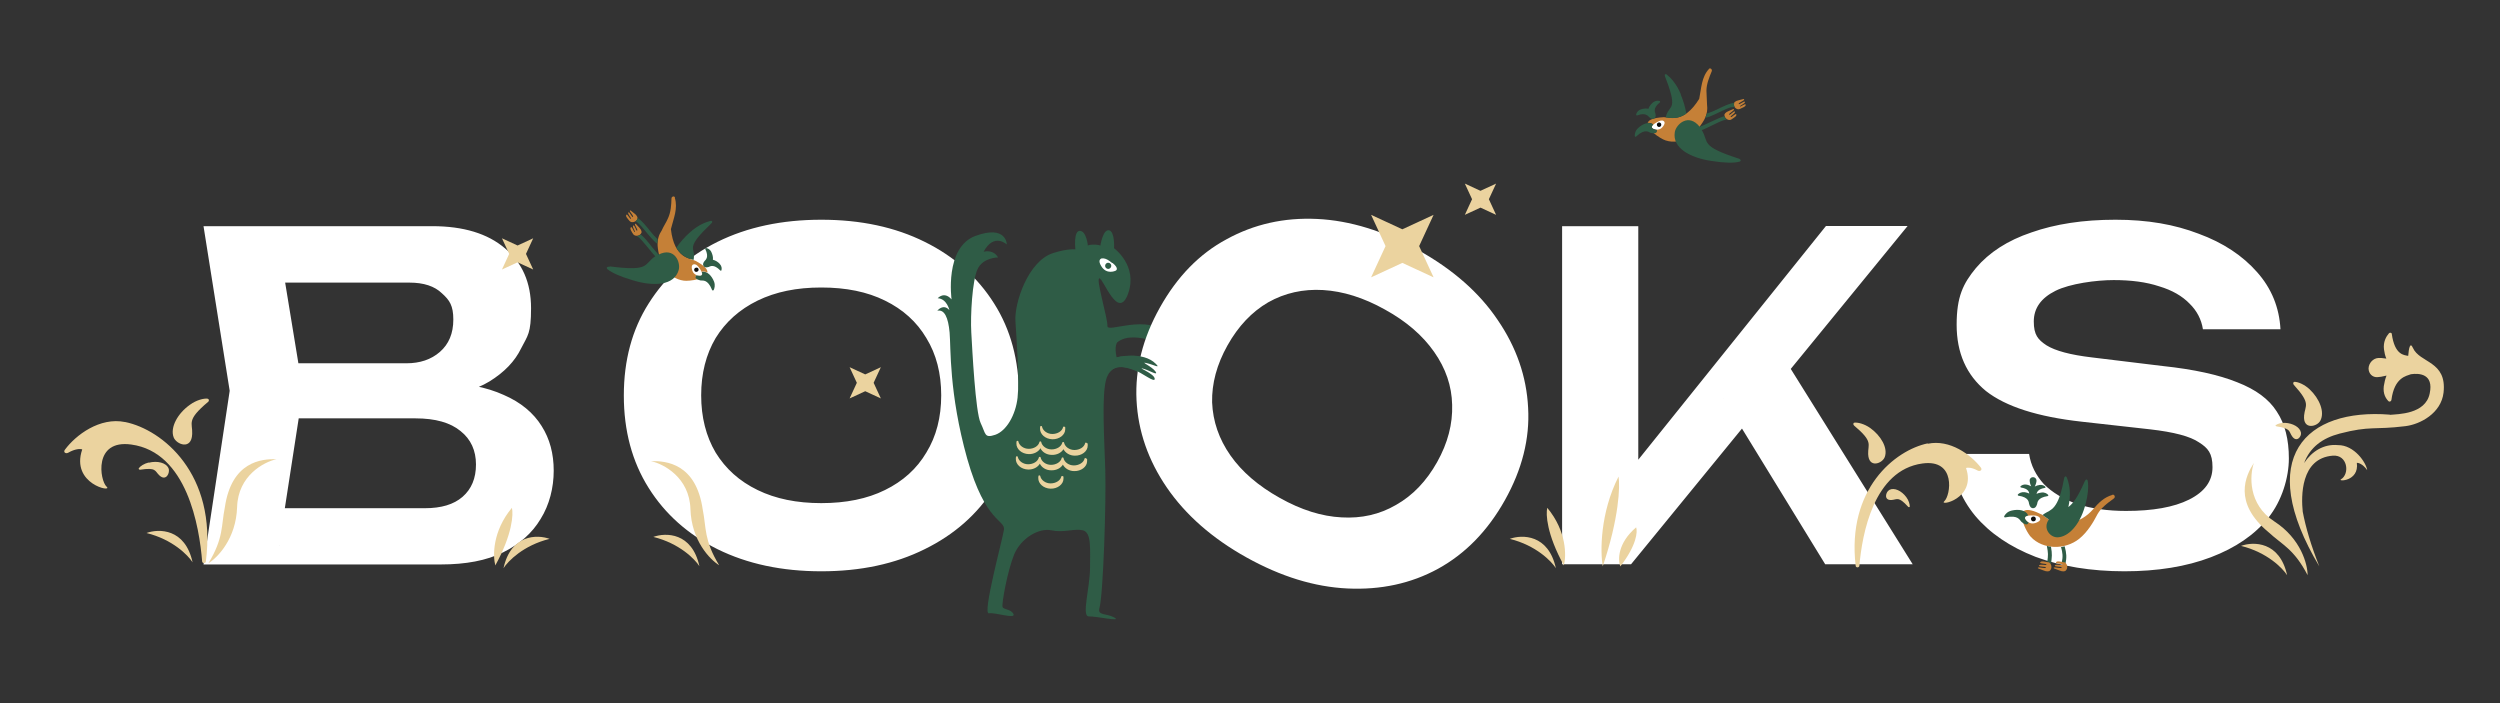 <svg xmlns="http://www.w3.org/2000/svg" xmlns:xlink="http://www.w3.org/1999/xlink" viewBox="0 0 1280 360"><rect x="0" y="0" width="1280" height="360" fill="#333333" stroke="none"/><defs><style>      .st0 {        fill: none;        mix-blend-mode: multiply;      }      .st0, .st1 {        isolation: isolate;      }      .st2 {        fill: #fff;      }      .st3 {        mask: url(#mask);      }      .st4 {        fill: #ebd39f;      }      .st5 {        fill: #c58037;      }      .st6 {        fill: #0d0d0d;      }      .st7 {        fill: #2f5c46;      }    </style><mask id="mask" x="0" y="0" width="1280" height="360" maskUnits="userSpaceOnUse"><g id="mask0_521_8486"><path class="st2" d="M1280,0H0s0,360,0,360h1280V0Z"></path></g></mask></defs><g class="st1"><g id="Layer_1"><g class="st3"><g><rect class="st0" width="1280" height="360"></rect><path class="st2" d="M220.9,203.6l3.7-7.9c13.4.3,24.5,2.5,33.3,6.5,8.8,3.8,15.2,9.2,19.4,15.9,4.2,6.6,6.2,14.2,6.2,22.9s-2.2,17.5-6.7,24.7c-4.3,7.2-10.7,12.9-19.2,17.1-8.5,4.2-19.1,6.2-31.9,6.2h-121.5l13.4-88.9-13.4-84.3h117.1c16,0,28.4,3.8,37.2,11.3,8.9,7.4,13.4,17.6,13.4,30.7s-1.7,13.9-5.1,20.6c-3.2,6.6-8.6,12.2-16.2,16.9-7.4,4.5-17.3,7.2-29.8,8.3ZM143,279.1l-15-18.9h89.6c8.3,0,14.7-1.9,19.2-5.8,4.6-4,6.9-9.5,6.9-16.6s-2.6-12.9-7.9-17.1c-5.2-4.3-12.9-6.5-23.1-6.5h-73v-28.2h68.4c6.9,0,12.6-1.9,17.1-5.8,4.6-4,6.9-9.5,6.9-16.6s-1.9-9.9-5.8-13.4c-3.8-3.7-9.4-5.5-16.6-5.5h-81.8l15-18.9,12.2,74.4-12.2,79ZM420.5,292.5c-20.2,0-37.9-3.8-53.1-11.3-15.1-7.5-26.9-18-35.3-31.4-8.5-13.5-12.7-29.3-12.7-47.3s4.2-33.7,12.7-47.1c8.5-13.5,20.2-24.1,35.3-31.6,15.2-7.5,32.9-11.3,53.1-11.3s37.8,3.8,52.9,11.3c15.2,7.5,27.1,18.1,35.6,31.6,8.5,13.4,12.7,29.1,12.7,47.1s-4.2,33.8-12.7,47.3c-8.5,13.4-20.3,23.9-35.6,31.4-15.1,7.5-32.7,11.3-52.9,11.3ZM420.5,257.6c12.6,0,23.5-2.2,32.6-6.7,9.2-4.5,16.3-10.9,21.2-19.2,5.1-8.3,7.6-18.1,7.6-29.3s-2.5-21-7.6-29.3c-4.9-8.3-12-14.7-21.2-19.2-9.1-4.5-19.9-6.7-32.6-6.7s-23.3,2.2-32.6,6.7c-9.2,4.5-16.4,10.9-21.5,19.2-4.9,8.3-7.4,18.1-7.4,29.3s2.5,21,7.4,29.3c5.1,8.3,12.2,14.7,21.5,19.2,9.2,4.5,20.1,6.7,32.6,6.7ZM799.8,289V115.8h39v141.3l-11.1-7.9,107.2-133.5h41.8l-141.6,173.2h-35.3ZM882.5,204.2l28.2-25.2,68.6,109.9h-44.8l-52-84.8ZM999.2,232.4h39.7c.9,5.9,3.5,11,7.6,15.5,4.3,4.3,10,7.7,17.1,10.2,7.2,2.3,15.6,3.5,24.9,3.5,13.7,0,24.5-1.9,32.3-5.8,8-4,12-9.5,12-16.6s-2.3-9.8-6.9-12.7c-4.5-3.1-12.9-5.3-25.2-6.7l-34.9-3.9c-22.5-2.5-38.8-7.7-49-15.7-10-8.2-15-19.5-15-33.9s3.3-21.1,9.9-29.1c6.8-8,16.2-14.1,28.4-18.2,12.2-4.3,26.5-6.5,43-6.5s30.2,2.4,42.7,7.2c12.5,4.6,22.4,11.2,29.8,19.6,7.4,8.3,11.4,18.1,12,29.3h-39.7c-.8-5.1-3.1-9.5-6.9-13.2-3.7-3.8-8.8-6.8-15.5-8.8-6.6-2.2-14.4-3.2-23.3-3.2s-22.4,1.8-29.8,5.5-11.1,8.9-11.1,15.7,2.1,9.3,6.5,12.2c4.5,2.8,12.2,4.9,23.3,6.2l36.2,4.4c16,1.7,28.7,4.5,38.1,8.3,9.6,3.7,16.3,8.7,20.3,15,4.2,6.3,6.2,14.3,6.2,24s-3.5,21.7-10.6,30.5c-6.9,8.6-16.7,15.3-29.3,20.1-12.6,4.8-27.4,7.2-44.3,7.2s-32.4-2.5-45.5-7.4c-13.1-5.1-23.4-12.1-30.9-21-7.5-9.1-11.6-19.6-12.2-31.6Z"></path><path class="st4" d="M987,227c-16.7,3.5-41.5,23.3-36.9,62.7.1,1.1,1.8,1,1.9,0,1.4-16.2,7.3-49,32.3-52.4,17.4-2.4,14.4,16.5,11.2,19.3-3.2,2.8,16.6-1.1,11.1-17,.9-.3,3-.3,5.9,1.3,1.3.7,2.6-.3,1.7-1.5-5.1-6.6-15.9-14.6-27.2-12.2ZM967.3,250.9c-1.8.9-3,5.4,1.2,5.1,2.9-.2,3.4-2.1,8.5,3.5h0c.3.3.8.2.8-.2,0-1.1-.5-3.1-1.8-4.8-2.4-3.2-6.1-5-8.6-3.7ZM949.5,216.4c-.7,0-.8,1-.2,1.5h0c10,8.4,7,9.4,7.2,14.6.3,7.5,7.3,4.8,8.5,1.5,1.7-4.6-1.9-10.9-7.5-14.9-3-2.1-6.3-2.9-8-2.7Z"></path><path class="st7" d="M557.4,125.5s2.9-.7,6,.2c0,0,1.3-8.4,4.4-7.8,3.1.6,2.6,9.2,2.6,9.2,0,0,12.3,8.9,7.2,23.2-5.1,14.3-12.6-7.7-14.7-7.8-2,0,4.3,20.5,4.1,24.4-.1,3.9,19.7-6.7,32.2,4.3,2.4,2.2-3.1-.9-5.2-1-2.1,0,5.5,2.3,5.7,4.3.2,2.1-5.6-1.4-7.3-1.6-1.7-.2,3.5,1.1,4.3,3.3.7,2.2-2.8-.8-7.5-2-4.7-1.3-12.4-2.9-17.2,1.1,0,0-1.6,1.8-.3,7.7,0,0,13.4-3.3,20,3.4,2.6,2.6-1.1.4-4.8-.4-3.6-.9,2.8,1.7,4.6,4.3,1.8,2.6-3.5-.8-6.5-1.5-3-.7,5.7,2.5,6.1,5.1.4,2.7-6.4-3-10.7-4.5-4.2-1.5-11.1-3.6-13.8,4.1-2.7,7.7-1.2,31.1-.7,47,.5,15.9-1,63.7-3,70.9-1.1,3.9,3.7,2.5,7.7,4.8,4,2.3-9.1-.7-13.1-.6-3.9.2.6-15,.6-24.9,0-9.9.8-18.1-3.7-19.2-4.5-1-9.7,1.4-16.2,0-6.5-1.3-15.6,4.2-19,12.5-3.4,8.4-6.4,25.1-5.9,26.7.5,1.6,4.3,1,5.6,3.7,1.3,2.7-9.2-.9-12.6-.4-3.4.5,6.8-37.1,7.7-42.6.9-5.5-9.3-3.1-18.8-36.6-9.4-33.6-8.3-56.7-9-64.5-.7-7.9-2.7-12-6.3-11.2,0,0,3-3.9,6.2-.3,0,0-1.3-5.9-6-6.1,0,0,3.3-3.8,7.1.6,0,0-3.7-26.6,12.2-32.5,16-5.9,16.1,4.4,16.1,4.4,0,0-6.5-6.3-11.9,3.7,0,0,4.9-1.5,7.4,2.9,0,0-7.7,0-10.5,6-2.7,5.9-3.7,23.7-3.2,32.4.5,8.7,2.1,40.8,4.8,46.4,2.7,5.6,1.8,7.9,7.5,6,5.7-2,10.4-10.1,11.4-19s-.5-29.8-1.1-39.2c-.6-9.3,6.5-30.7,19.2-34.8,7.8-2.5,11.5-1.9,11.5-1.9,0,0-1.1-9.6,2.3-9.5,3.4.1,4.1,7.6,4.1,7.6h0Z"></path><path class="st2" d="M569.5,134.7c-1.9-1.5-3-2.2-4.4-2.4-.3,0-.7,0-1,0-.8.2-2,1.1-.3,3.9,2.8,4.7,7.4,2.4,7.4,2.4,0,0,2.2-.9-1.6-4h0ZM568.3,137.4c-.7.5-1.7.3-2.2-.4-.5-.7-.3-1.7.4-2.2.7-.5,1.7-.3,2.2.4.5.7.3,1.7-.4,2.2Z"></path><path class="st4" d="M544.1,243.8c.2,0,.4.1.4.3h0c0,.3,0,.7,0,1,0,2.9-3.1,5.2-6.6,5.1-3.6-.1-6.4-2.6-6.3-5.5,0-.3,0-.6.1-1,0-.2.2-.3.5-.3.2,0,.4.1.4.3.4,2.1,2.7,3.8,5.3,3.8,2.6,0,5-1.4,5.5-3.5,0-.2.2-.3.5-.3ZM556.2,234.8c.2,0,.4.1.4.3h0c0,.3,0,.7,0,1,0,2.9-3.1,5.2-6.6,5.1-2.6,0-4.8-1.4-5.8-3.3-1.1,1.8-3.4,3-6,2.9-2.7,0-4.9-1.5-5.8-3.4-1,1.8-3.4,3.1-6,3-3.6-.1-6.4-2.6-6.3-5.5,0-.3,0-.6.1-1,0-.2.2-.3.5-.3.2,0,.4.1.4.3.4,2.1,2.7,3.8,5.3,3.8,2.6,0,5-1.4,5.5-3.5,0-.2.2-.3.5-.3,0,0,0,0,0,0,0,0,0,0,0,0,.2,0,.4.1.4.3.4,2.1,2.7,3.8,5.3,3.8,2.6,0,5-1.4,5.5-3.5,0-.2.2-.3.5-.3,0,0,0,0,0,0h0c.2,0,.4.1.4.3.4,2.1,2.7,3.8,5.3,3.8,2.6,0,5-1.4,5.5-3.5,0-.2.2-.3.5-.3ZM556.5,226.9c.2,0,.4.1.4.3h0c0,.3,0,.7,0,1,0,2.9-3.1,5.2-6.6,5.1-2.6,0-4.8-1.4-5.8-3.3-1.1,1.8-3.4,3-6,2.9-2.7,0-4.9-1.5-5.8-3.4-1,1.8-3.4,3.1-6,3-3.6-.1-6.4-2.6-6.3-5.5,0-.3,0-.6.1-1,0-.2.2-.3.5-.3.2,0,.4.1.4.3.4,2.1,2.7,3.8,5.3,3.8,2.6,0,5-1.4,5.5-3.5,0-.2.2-.3.5-.3,0,0,0,0,0,0,0,0,0,0,0,0,.2,0,.4.1.4.3.4,2.1,2.7,3.8,5.3,3.8,2.6,0,5-1.4,5.5-3.5,0-.2.2-.3.5-.3,0,0,0,0,0,0h0c.2,0,.4.1.4.3.4,2.1,2.7,3.8,5.3,3.8,2.6,0,5-1.4,5.5-3.5,0-.2.2-.3.5-.3ZM545,218.5c.2,0,.4.1.4.3h0c0,.3,0,.7,0,1,0,2.9-3.1,5.2-6.6,5.1-3.6-.1-6.4-2.6-6.3-5.5,0-.3,0-.6.1-1,0-.2.2-.3.5-.3.2,0,.4.1.4.3.4,2.1,2.7,3.8,5.3,3.8,2.6,0,5-1.4,5.5-3.5,0-.2.2-.3.5-.3Z"></path><path class="st2" d="M638.2,285.4c-17.6-9.8-31.2-21.8-40.8-35.8-9.5-13.9-14.7-28.8-15.5-44.7-.8-16,3.2-31.8,12-47.5,8.8-15.7,20.1-27.4,34.1-34.9,14-7.7,29.4-11.2,46.3-10.4,17,.8,34.3,6.2,51.9,16,17.6,9.8,31.2,21.7,40.6,35.7,9.6,14,14.8,29,15.6,45,.9,15.8-3.1,31.6-11.9,47.3-8.8,15.7-20.2,27.4-34.2,35.1-13.9,7.6-29.4,10.9-46.4,10.1-16.9-.8-34.1-6.1-51.7-15.9ZM655.2,254.9c11,6.2,21.6,9.5,31.7,10,10.2.6,19.5-1.5,27.9-6.4,8.5-4.8,15.5-12.1,21-21.9,5.5-9.8,8-19.6,7.7-29.3-.2-9.7-3.3-18.7-9.2-27.1-5.8-8.3-14.1-15.6-25.2-21.7-10.9-6.1-21.5-9.4-31.7-10-10.2-.6-19.6,1.5-28.1,6.3-8.4,4.9-15.3,12.2-20.8,22-5.5,9.8-8.1,19.5-7.9,29.2.4,9.7,3.5,18.8,9.4,27.2,5.9,8.4,14.3,15.6,25.2,21.7Z"></path><path class="st7" d="M571.8,182.9s13.4-3.3,20,3.4c2.6,2.6-1.1.4-4.8-.4-3.6-.9,2.8,1.7,4.6,4.3,1.8,2.6-3.5-.8-6.5-1.5s5.7,2.5,6.1,5.1c.4,2.7-6.4-3-10.7-4.5-3.8-1.4-9.7-3.1-12.8,1.9l-1,2.2c.3-.8.6-1.6,1-2.2l3.9-8.4Z"></path><path class="st4" d="M718,117.4l16-7.4-7.4,16,7.4,16-16-7.4-16,7.4,7.4-16-7.4-16,16,7.4Z"></path><path class="st4" d="M758,97.7l8-3.7-3.7,8,3.7,8-8-3.7-8,3.7,3.7-8-3.7-8,8,3.7Z"></path><path class="st4" d="M443,191.7l8-3.7-3.7,8,3.7,8-8-3.7-8,3.7,3.7-8-3.7-8,8,3.7Z"></path><path class="st4" d="M265,125.7l8-3.7-3.7,8,3.7,8-8-3.7-8,3.7,3.7-8-3.7-8,8,3.7Z"></path><path class="st4" d="M121.4,259.6c-.5,16.2-10,25.9-14.7,28.8,7.9-13,6.5-19.2,8.4-28.5,3.4-23.6,18.7-25,26.5-24.8-6.5,1.4-19.7,8.4-20.2,24.5Z"></path><path class="st4" d="M98.6,287.9c-2.3-3.6-10.2-11.7-23.6-15,6.3-2.3,19.8-2.4,23.6,15Z"></path><path class="st4" d="M64.2,216.1c18.9,3.9,47,26.5,41.2,71.4-.1,1.1-1.8,1-1.9,0-1.4-17.7-7.7-56-36.3-59.9-19.5-2.7-16.1,18.5-12.6,21.6,3.5,3.1-18.6-1.2-12.5-19.1-1.1-.4-3.7-.3-7.2,1.7-1.3.7-2.6-.3-1.7-1.5,5.5-7.5,17.9-16.9,30.9-14.2ZM76.2,236.9c4.4-1.1,8.9,0,10.1,2.9.9,2.1-1.2,6.9-4.7,3.6-2.4-2.2-1.4-4.2-9.9-2.9h0c-.5,0-.9-.4-.6-.8.7-1,2.6-2.3,5-2.9ZM106.3,204.2c.8.1.9,1.1.2,1.6h0c-11.3,9.5-7.8,10.6-8.1,16.4-.3,8.4-8.1,5.4-9.5,1.7-1.9-5.1,2.1-12.3,8.4-16.7,3.3-2.4,7-3.3,9-3.1Z"></path><path class="st4" d="M1164.5,267c13.6,8.8,17,22,17,27.5-7-13.5-13-15.5-20-22-18.4-15.2-11.7-29-7.5-35.5-2.2,6.3-3.1,21.2,10.5,30Z"></path><path class="st4" d="M1171,294.5c-2.3-3.6-10.2-11.7-23.6-15,6.3-2.3,19.8-2.4,23.6,15Z"></path><path class="st4" d="M1223.6,212.3c-42.8-3.4-69.6,21.7-36.1,77.7-4.3-10.8-7-20.1-8.5-28-.8-7.7-1.2-27.4,15.4-28.7,7.6-.6,8.8,9.3,4.2,12.1-2.1,1.2,9.4,1.2,8.1-8.4.8-.1,3,.5,5.3,3.7-.5-3.8-6.6-12.9-15-12.8-7.2-.7-13.4,3.2-17.3,9.2,3-8.1,9.4-12.8,18.2-15.1,15.8-4.1,17.4-1.8,33.6-3.8,7.6-.9,18.4-6.6,19.6-17.2,1.8-16.3-12.2-15-15.7-22.9-1.4-3.2-2.1.2-2.4,4.1-2.1-.4-6.9-.4-8.4-11.2,0-.7-1-.9-1.5-.3-1.3,1.5-3,4.3-2.5,8.2.2,1.6.6,3.3,1.2,4.7-1.9-.3-3.4-.4-4.2-.3-2.6.2-4.8,2.6-4.9,5.3,0,2.7,2,4.7,4.6,4.5.8,0,2.6-.3,4.6-.8-.7,1.7-1.1,3.6-1.4,5.4-.5,4,1.1,6.4,2.4,7.7.5.5,1.4.1,1.5-.6,1.5-11.7,7.8-12.3,10-13.2,4.1-.6,11.8-.3,9.6,9.9-2.2,10.6-16.1,10.5-20.4,10.9h0ZM1174.8,195.5c-.7,0-.9.9-.4,1.5h0c9,9.9,5.8,10.4,5.3,15.7-.7,7.6,6.7,5.8,8.3,2.7,2.4-4.4-.4-11.3-5.5-16.1-2.7-2.5-5.9-3.8-7.7-3.8ZM1165.2,217.5c-.3.2,0,.7.4.8h0c7.4,1.1,6.2,2.5,7.9,5,2.4,3.6,5,.1,4.6-1.8-.5-2.8-4.2-4.8-8.1-5-2.1-.1-3.9.5-4.7,1.1Z"></path><path class="st4" d="M257.8,290.9c2.3-3.6,10.2-11.7,23.6-15-6.3-2.3-19.8-2.4-23.6,15Z"></path><path class="st4" d="M253.6,289.5c-1.3-4.8-1.5-17.5,8.5-29.5.8,3.2.3,13.5-8.5,29.5Z"></path><path class="st4" d="M796.6,290.9c-2.3-3.6-10.2-11.7-23.6-15,6.3-2.3,19.8-2.4,23.6,15Z"></path><path class="st4" d="M800.7,289.5c1.3-4.8,1.5-17.5-8.5-29.5-.8,3.2-.3,13.5,8.5,29.5Z"></path><path class="st4" d="M353.5,260.6c.5,16.2,10,25.9,14.7,28.8-7.9-13-6.5-19.2-8.4-28.5-3.4-23.6-18.7-25-26.5-24.8,6.5,1.4,19.7,8.4,20.2,24.5Z"></path><path class="st4" d="M358.1,289.9c-2.3-3.6-10.2-11.7-23.6-15,6.3-2.3,19.8-2.4,23.6,15Z"></path><path class="st4" d="M820.6,290c-1.3-7.5-1.4-27.3,8.1-46,.8,4.9.3,21.1-8.1,46Z"></path><path class="st4" d="M829.6,290c-1.3-3.3-1.4-11.9,8.1-20,.8,2.1.3,9.2-8.1,20Z"></path><path class="st5" d="M886.1,59.9c-.4-.5,2.5-1.8,2.2-2.7-.3-.9-2.6,2.1-3,1.5-.3-.6,2.5-2,2.5-2.6,0-.6-.4-.2-2.6.7-1.9.7-2.3,1.7-2.3,2,0,1.9,2.2,3.2,3.5,2.4,1.3-.9,2.9-1.7,2.6-2.6-.3-.9-2.5,1.8-2.8,1.3h0Z"></path><path class="st5" d="M890.9,54.5c-.3-.5,2.7-1.4,2.5-2.3s-2.9,1.7-3.2,1c-.2-.6,2.8-1.6,2.8-2.2,0-.6-.4-.2-2.7.3-2,.4-2.5,1.3-2.6,1.7-.4,1.8,1.7,3.5,3.1,2.8,1.4-.7,3.1-1.2,3-2.2-.2-.9-2.7,1.4-3,.9h0Z"></path><path class="st5" d="M875,35.3c-3.9,4.2-3.9,10-5,15.3-8.1,13.1-15.4,9.3-18.2,9.4-5.4.3-7.7,1.4-8.2,2.9,1,0,1.9.1,2.7.7,0,0,0,0,.1.1-1.4,1.3-.4,1.9-.4,1.9,0,0,.9.6,2.1.7.3,1,0,1.8-1.6,1.7,2.2,1.9,5,3.5,6.3,3.9,8,2.6,15.6-3.2,19.7-10.5,1.6-2.9,1.8-5.7,1.5-7.9,0-2.3-.3-4.7-.3-7,0-3.5,1.4-6.8,2.7-10,.4-.9-.7-2-1.5-1.2h0Z"></path><path class="st2" d="M850.8,61.7c.2,0,.5,0,.7.1.6.3,1.4,1,0,2.9-2.3,3.1-5.4,1-5.4,1,0,0-1.5-.9,1.5-2.7,1.5-.9,2.3-1.3,3.3-1.3h0Z"></path><path class="st6" d="M848.4,64.3c.3.6.9.9,1.5.6.6-.2.8-.9.6-1.5-.3-.6-.9-.9-1.5-.6-.6.2-.8.9-.6,1.5Z"></path><path class="st7" d="M886.5,55c.6-.2,1.1-.3,1.7-.3h0c-.3-.5-.5-1.1-.3-1.7,0,0,0-.2.1-.3-1.5,0-3.2.8-4.3,1.2-3.1,1.3-6.1,3.1-9.4,4.1-.1,0-.3,0-.4.1-.2.7-.4,1.4-.8,2.2,1.5-.2,3.2-1,4.3-1.5,3-1.3,5.9-3,9.1-4h0Z"></path><path class="st7" d="M860.6,48.3c-2.2-5.4-5.2-8.5-7.2-10.1-.8-.6-1.3,0-.9,1,6.6,16.8,2.6,14.7.9,19.1-.2.6-.4,1.2-.6,1.8,2.3.3,6.1,1.2,10.6-1.9-.5-3.1-1.5-6.5-2.9-9.9h0Z"></path><path class="st7" d="M890.2,81.2c-20.1-6.5-15-8.3-18.9-14.6,0,0,0,0,0,0,1-.4,2-.8,3-1.3,1.9-.9,3.8-1.8,5.6-2.7,1.3-.6,2.9-1.3,4.3-1.4,0,0,0,0,.1,0-.7-.3-1.2-.9-1.4-1.7-1,.2-2,.7-3,1.1-1.8.8-3.5,1.6-5.3,2.4-1.4.7-2.9,1.4-4.3,1.9,0,0,0,0,0,.1-5.7-7.3-12.1-1.4-12.8,2.6-1.4,8.3,8.1,13.2,18.7,14.8,7,1.1,11.6,1.1,14.3.4,1.1-.3.9-1.2-.3-1.6h0Z"></path><path class="st7" d="M846.1,65.7s-1.1-.6.4-1.9c0,0,0,0-.1-.1-2.2-1.6-5.4-.3-7.7,1.9-1.5,1.4-1.7,3-1.7,4,0,.4.4.6.7.3,4.6-4.3,6.5-2.2,7.4-1.9,3,.7,3.4-.3,3.1-1.5-1.2,0-2.1-.7-2.1-.7h0Z"></path><path class="st7" d="M849.7,51.7c-.8-.2-2-.3-3.3.7-1.1.9-2,2-2.4,3.3-1.3-.3-2.8-.1-4.1.4-1.5.6-2,1.7-2.2,2.5,0,.3.2.6.5.5,4.5-1.7,5.6.4,6.2.9,1.2,1.1,1.9.9,2.5.7.5-.3,1.1-.8.7-2.5-.2-.8-1.5-2.8,2.3-5.8.2-.2.1-.6-.2-.7h0Z"></path><path class="st5" d="M325,118.9c.6-.2-1.5-2.7-.8-3.4.7-.7,1.5,3,2,2.6.6-.4-1.4-2.9-1.1-3.4.3-.5.4,0,2.1,1.7,1.4,1.5,1.4,2.5,1.2,2.8-.7,1.7-3.3,2-4.2.7-.8-1.3-1.9-2.8-1.2-3.5.7-.7,1.5,2.6,2,2.4h0Z"></path><path class="st5" d="M323,112c.5-.3-1.8-2.4-1.3-3.2.5-.8,1.9,2.8,2.4,2.3.5-.5-1.8-2.7-1.6-3.2.2-.5.4,0,2.3,1.4,1.6,1.2,1.7,2.3,1.6,2.6-.5,1.8-3,2.4-4,1.3-1-1.2-2.3-2.5-1.7-3.2.5-.8,1.8,2.4,2.4,2.1h0Z"></path><path class="st5" d="M345.5,101.3c1.7,5.5-.7,10.7-2,16,1.7,15.3,10,14.9,12.5,16.2,4.8,2.5,6.4,4.5,6.2,6.1-.8-.5-1.7-.7-2.7-.5,0,0-.1,0-.1,0,.8,1.8-.5,1.9-.5,1.9,0,0-1.1.2-2.2-.3-.7.7-.8,1.6.7,2.2-2.8.8-6,1-7.3.8-8.3-1.1-12.8-9.5-13.4-17.9-.2-3.3.8-5.9,2.1-7.8.9-2.1,2.3-4.1,3.2-6.2,1.5-3.2,1.7-6.8,1.8-10.2,0-1,1.5-1.5,1.8-.4h0Z"></path><path class="st2" d="M356.2,135.5c-.2-.1-.5-.2-.7-.2-.6,0-1.7.3-1.2,2.6.8,3.8,4.5,3.2,4.5,3.2,0,0,1.7-.2-.2-3.1-.9-1.4-1.5-2.1-2.4-2.6h0Z"></path><path class="st6" d="M357.3,138.9c-.5.4-1.2.4-1.6,0-.4-.5-.4-1.2.1-1.6s1.2-.4,1.6,0c.4.5.4,1.2-.1,1.6Z"></path><path class="st7" d="M326.8,114.3c-.5-.4-.9-.8-1.4-1t0,0c.5-.3.9-.8,1-1.4,0,0,0-.2,0-.3,1.3.7,2.6,2.1,3.3,2.9,2.3,2.5,4.2,5.4,6.7,7.7.1.1.2.2.3.3-.1.7-.2,1.5-.2,2.3-1.3-.9-2.4-2.3-3.2-3.1-2.2-2.4-4.1-5.2-6.5-7.4h0Z"></path><path class="st7" d="M353,119.2c4.3-4,8.4-5.5,10.8-6.1.9-.2,1.2.6.4,1.3-13.1,12.4-8.6,12.2-8.9,16.9,0,.7-.1,1.3-.2,1.8-2.2-.7-6-1.5-8.8-6.3,1.8-2.6,4.1-5.3,6.8-7.7h0Z"></path><path class="st7" d="M312.2,136.4c21,2.7,17.2-1.1,23.3-5.2,0,0,0,0,0,0-.7-.8-1.5-1.6-2.1-2.4-1.3-1.6-2.6-3.2-4-4.8-.9-1.1-2-2.4-3.3-3.1,0,0,0,0-.1,0,.7,0,1.5-.3,2-.9.8.6,1.6,1.5,2.3,2.2,1.3,1.4,2.5,3,3.7,4.5,1,1.2,2,2.4,3.1,3.6,0,0,0,0,0,.1,8.2-4.2,11.5,3.9,10.4,7.8-2.2,8.1-12.9,8.5-23.2,5.4-6.8-2-10.9-3.9-13.2-5.7-.9-.7-.3-1.5,1-1.3h0Z"></path><path class="st7" d="M358.8,141.1s1.2-.1.5-1.9c0,0,.1,0,.1,0,2.7-.5,5,2,6.2,5,.7,1.9.2,3.5-.2,4.3-.2.3-.6.3-.8,0-2.3-5.8-4.9-4.7-5.9-4.9-3-.7-3-1.8-2.1-2.7,1.1.4,2.2.3,2.2.3h0Z"></path><path class="st7" d="M361.5,127c.8.1,2,.6,2.7,2,.6,1.3,1,2.7.8,4,1.3.3,2.6,1.1,3.5,2.1,1.1,1.2,1.1,2.4.9,3.2,0,.3-.4.4-.6.2-3.4-3.5-5.2-2.1-6-1.8-1.5.5-2.2,0-2.5-.4-.3-.4-.7-1.2.4-2.6.5-.6,2.5-1.9.4-6.2-.1-.3.1-.6.4-.5h0Z"></path><path class="st5" d="M1081.5,253.4c-4.2,1.2-7.1,4.1-9.8,7.3-3.2,3.7-7.4,6.3-12.2,7.1-8.5,1.5-11.9-3.2-14-4.3-17.1-8.6-8.4,8.6-5.7,11.4,6.2,6.6,17.5,6.7,24.7,1,4.4-3.5,7.5-9,8.8-11.5.8-1.6,1.8-3.1,3-4.3,1.8-1.8,3.9-3.4,6-4.9.9-.6.4-2.2-.8-1.9h0Z"></path><path class="st7" d="M1068.9,246.2c-.2-1-1-.9-1.5.2-3.6,8.3-6.1,11.5-8.4,13.2.1-.7.3-1.4.4-2.1,1-6.1-.2-10.6-1.2-13-.4-1-1.2-.7-1.4.5-2.9,16.3-6.9,15.9-9.9,17.9-.4.3-.8.5-1.1.8.8.5,1.8,1.4,3.2,2.3-3.3,4.6.8,9.4,4.7,9.1,5.1-.3,10.9-5.8,13.8-15.9,1.7-6,1.9-10.4,1.4-13h0Z"></path><path class="st7" d="M1038.5,267.3c-1.1-.7-1.6-1.7-1.6-1.7,0,0-.6-1.1,1.5-1.6,0,0,0-.1,0-.2-1.2-2.7-5-3.2-8.4-2.4-2.2.5-3.3,1.9-3.8,2.8-.2.4,0,.8.5.7,6.8-1.4,7.4,1.5,8.2,2.2,2.5,2.2,3.5,1.5,3.8.2h0Z"></path><path class="st7" d="M1033.5,253.8c5.3.8,5.2,3.3,5.4,4.2.4,1.7,1.2,2.2,2,2.2s1.6-.4,2.1-2.1c.2-.8.1-3.3,5.4-4.1.3,0,.5-.5.2-.7-.6-.6-1.8-1.4-3.5-1.1-.8.1-1.7.3-2.4.7.2-.8.6-2.5,4.3-3.1.3,0,.4-.4.2-.6-.5-.5-1.5-1.1-2.9-.9-.9.1-1.7.4-2.5.8.5-.9.9-2.3.9-3,0-1-.8-1.8-1.8-1.8-1,0-1.8.8-1.7,1.8,0,.7.3,2.1.8,2.9-.8-.4-1.7-.8-2.6-.9-1.4-.2-2.4.4-2.9.9-.2.2,0,.5.2.6,3.8.6,4.1,2.2,4.3,3.1-.7-.3-1.5-.6-2.3-.7-1.7-.2-2.9.5-3.5,1.1-.2.2-.1.6.2.7h0Z"></path><path class="st7" d="M1055.2,279.9c.9,3.3,1.1,4.9.4,8.3h0c.4,0,.8.2,1.2.3.3,0,.5.2.7.4,0,0,0,0,0,0,.7-3.7.6-5.5-.4-9.2-.7.2-1.3.3-2,.4h0Z"></path><path class="st7" d="M1048,279.6c.7,3.7.7,4.4.2,8.2.2,0,.4,0,.6.1.6.1,1,.5,1.3,1,.5-4.1.7-4.9,0-9-.7,0-1.4-.2-2.1-.4Z"></path><path class="st5" d="M1056.8,287.9c-1.7-.3-3.6-.9-4.1,0-.5.9,3.3.5,3.2,1.2,0,.6-3.3-.5-3.8.4-.5.9,3.7.4,3.5,1.1s-3.6-.4-4,0c-.4.5.2.4,2.6,1.4,2,.9,3.1.5,3.4.2,1.5-1.3.8-4-.8-4.4Z"></path><path class="st5" d="M1048.7,287.9c-1.7-.3-3.6-.9-4.1,0-.5.9,3.3.5,3.2,1.2,0,.6-3.3-.5-3.8.4-.5.9,3.7.4,3.5,1.1-.2.7-3.6-.4-4,0-.4.5.2.4,2.6,1.4,2,.9,3.1.5,3.4.2,1.5-1.3.8-4-.8-4.4Z"></path><path class="st2" d="M1043.7,264.5c.2.1.5.3.6.5.4.6.8,1.6-1.7,2.6-4,1.6-5.7-2-5.7-2,0,0-.9-1.6,2.9-1.7,1.9,0,2.9,0,3.9.6Z"></path><path class="st6" d="M1041.4,266.9c.7-.1,1.1-.8.9-1.5-.1-.7-.8-1.1-1.5-.9-.7.2-1.1.8-.9,1.5.2.7.8,1.1,1.5.9Z"></path></g></g></g></g></svg>